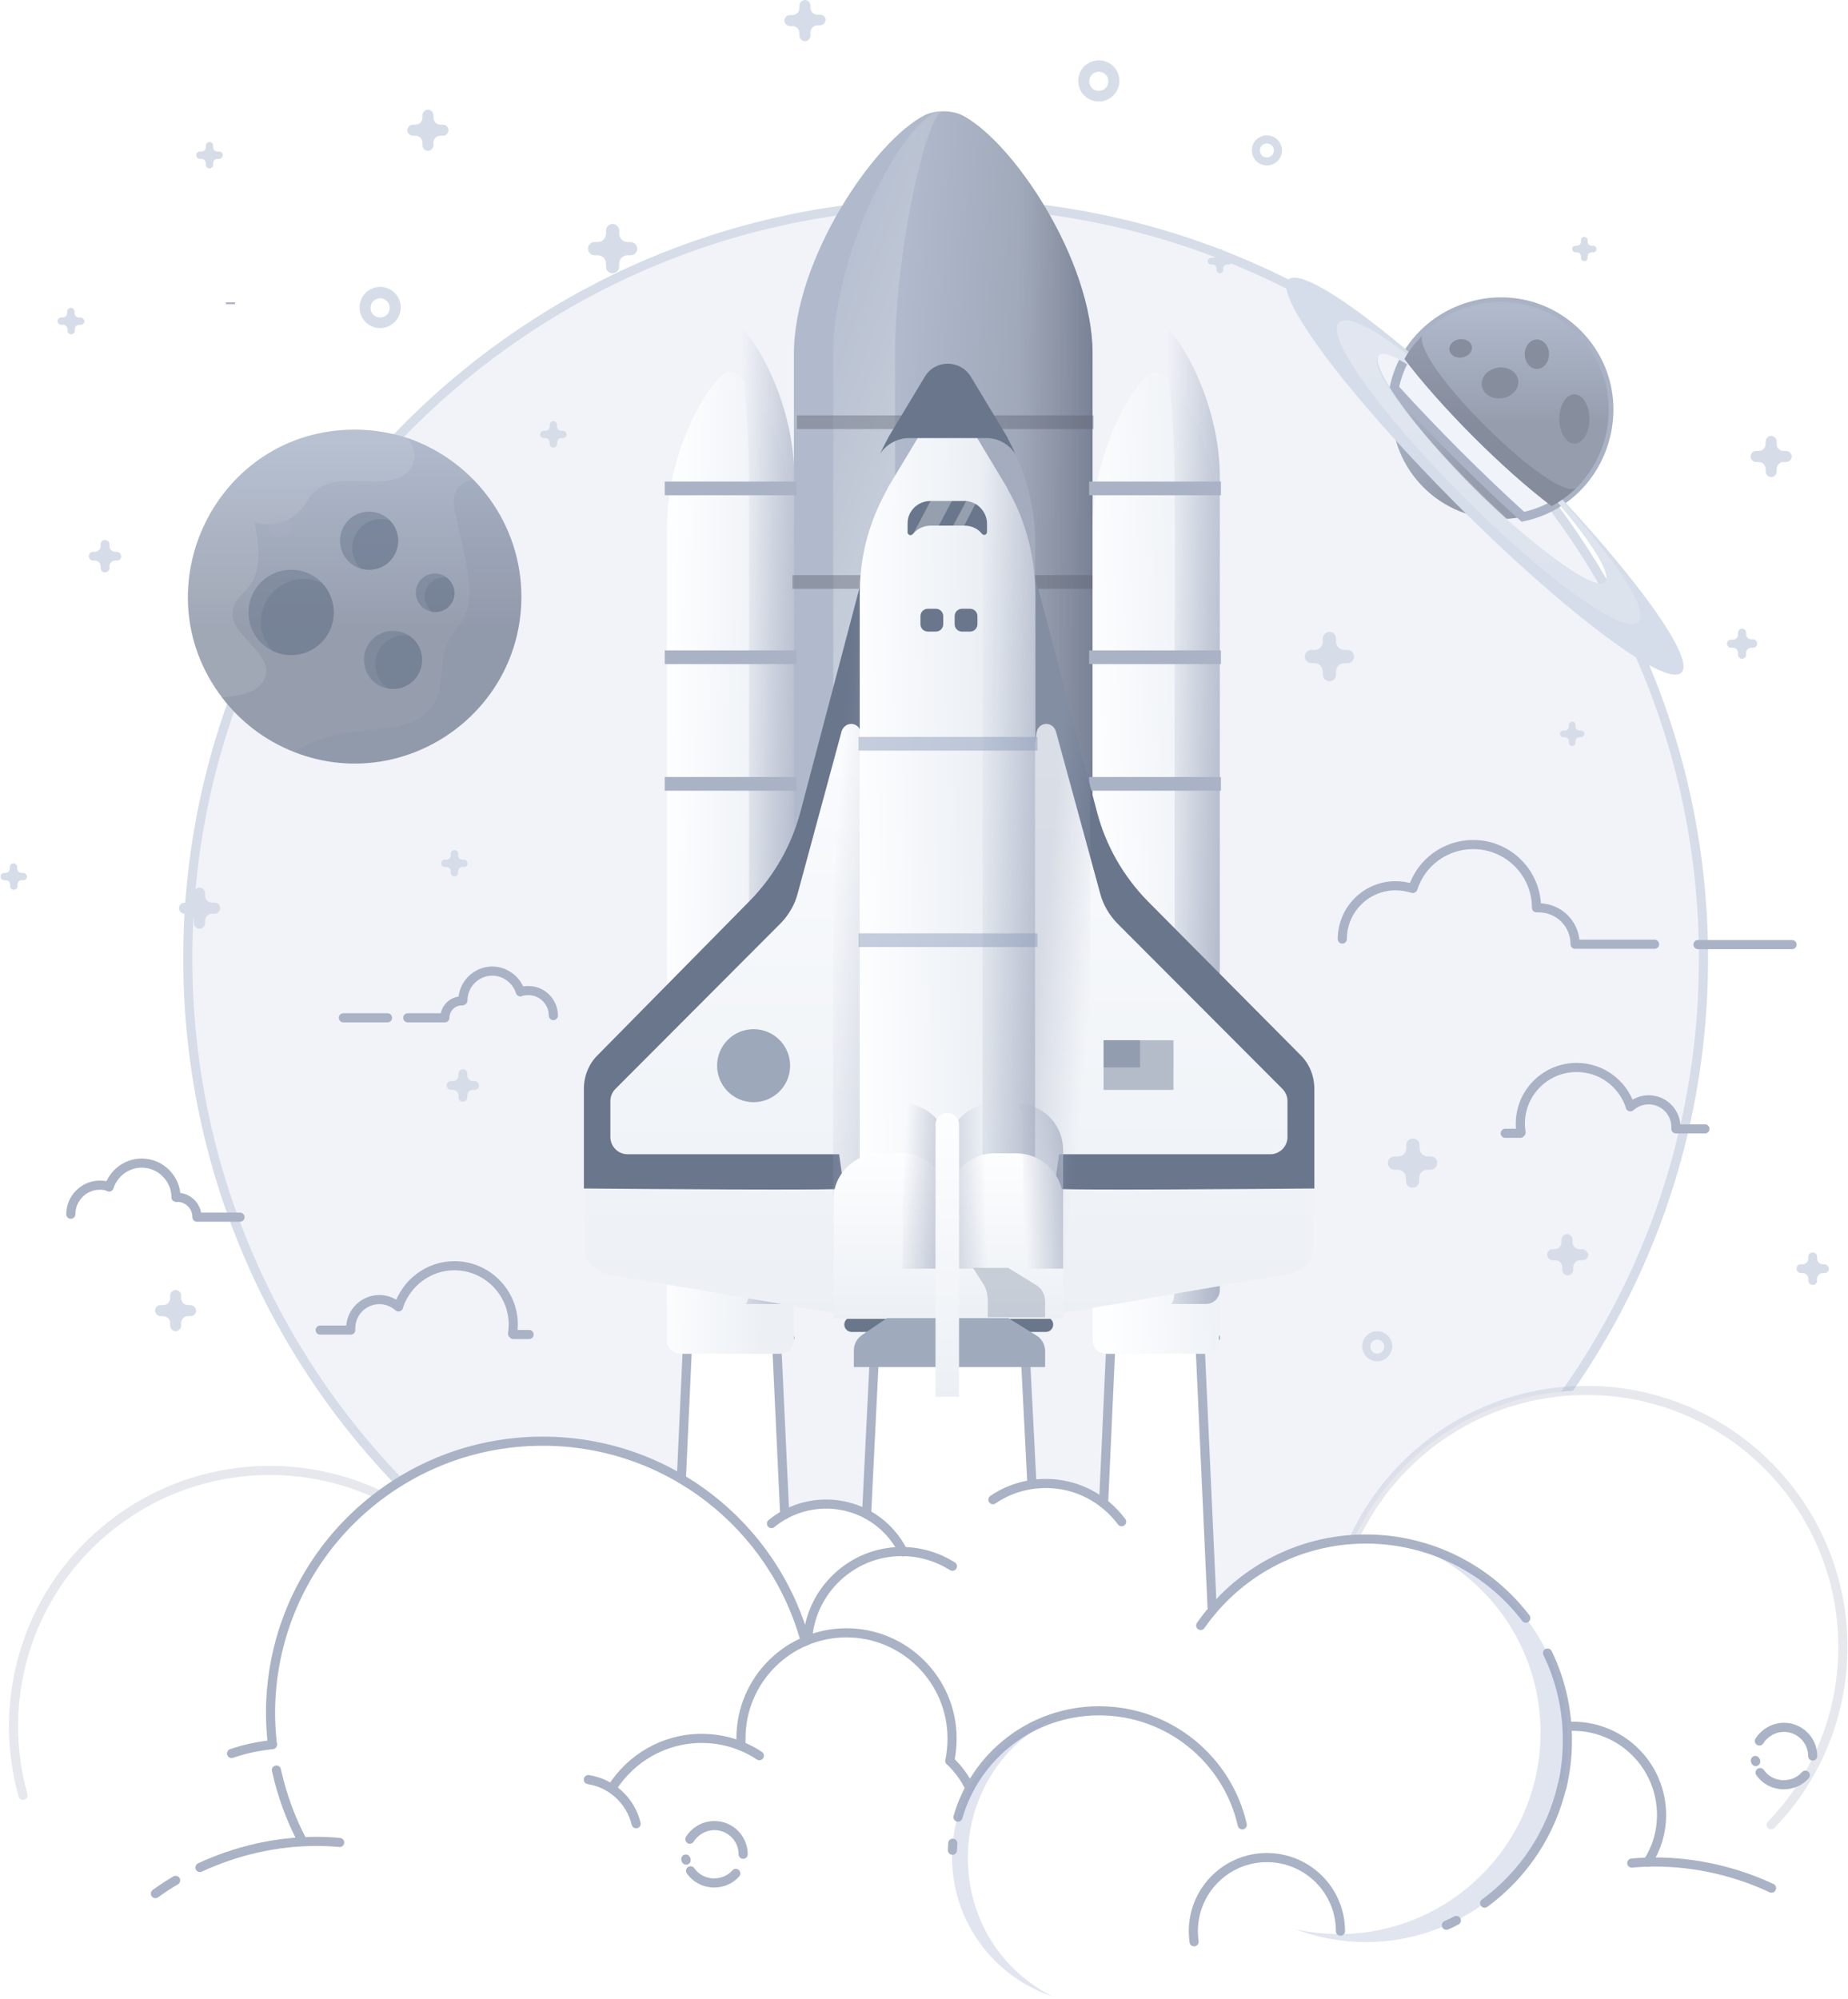 <svg width="405" height="438" viewBox="0 0 405 438" fill="none" xmlns="http://www.w3.org/2000/svg">
<path d="M207.203 375.571C299.013 375.571 373.331 301.576 373.331 210.089C373.331 118.602 299.093 44.525 207.203 44.525C115.716 44.525 41.156 118.521 41.156 210.008C41.156 301.495 115.394 375.571 207.203 375.571Z" fill="#F1F3F9" stroke="#D6DCE8" stroke-width="2" stroke-miterlimit="10" stroke-linejoin="round"/>
<path d="M388.079 399.883C422.175 364.578 397.429 304.688 347.695 304.688C325.045 304.688 305.619 318.069 296.672 337.333C288.773 337.817 281.438 340.316 265.558 350.794L262.979 294.048H243.473L241.861 329.353C235.493 324.436 229.367 325.001 225.095 325.323L226.142 325.162L224.45 290.26H191.966L189.951 331.771C184.47 327.58 182.777 329.595 181.084 329.595C177.779 329.595 174.636 330.482 171.976 331.933L170.202 293.968H150.696L149.326 324.033C140.459 318.794 130.061 315.731 119.018 315.731C105.638 315.731 93.305 320.164 83.31 327.58C39.864 306.945 -7.855 347.006 5.042 393.435L36.236 413.425C35.511 413.908 34.785 414.392 34.06 414.876L36.236 413.425C26.161 422.856 56.065 395.611 64.206 399.319C64.851 400.77 65.496 402.14 66.222 403.51L64.851 399.722C65.738 400.447 66.222 401.656 66.222 403.51C66.222 403.51 66.222 403.591 66.302 403.591C58.242 403.994 50.665 405.928 43.733 409.233L69.688 404.558C91.854 409.314 213.407 425.999 213.649 428.095L211.875 424.79C212.601 424.871 213.407 424.951 214.213 425.032C218.163 430.835 223.966 435.349 230.737 437.526C225.256 434.704 220.661 430.513 217.357 425.354C244.037 427.934 278.778 426.16 291.513 424.79C303.201 426.886 315.453 424.226 325.448 416.971C327.544 415.44 329.559 413.666 331.413 411.732C343.746 411.651 366.396 415.198 366.073 409.717L388.32 413.667C382.033 410.765 375.262 408.83 368.008 408.185L388.079 399.883ZM323.675 413.747C323.756 413.505 323.836 413.344 324.078 413.102L323.675 413.747Z" fill="white"/>
<path d="M171.974 331.932L170.201 294.048H150.695L149.324 324.033" fill="white"/>
<path d="M171.974 331.932L170.201 294.048H150.695L149.324 324.033" stroke="#AAB2C5" stroke-width="2" stroke-miterlimit="10" stroke-linecap="round" stroke-linejoin="round"/>
<path d="M265.638 352.245L262.978 294.048H243.471L241.859 329.434" fill="white"/>
<path d="M265.638 352.245L262.978 294.048H243.471L241.859 329.434" stroke="#AAB2C5" stroke-width="2" stroke-miterlimit="10" stroke-linecap="round" stroke-linejoin="round"/>
<path d="M226.141 325.081L224.368 290.26H191.964L189.949 331.207L190.03 331.852" fill="white"/>
<path d="M226.141 325.081L224.368 290.26H191.964L189.949 331.207L190.03 331.852" stroke="#AAB2C5" stroke-width="2" stroke-miterlimit="10" stroke-linecap="round" stroke-linejoin="round"/>
<path d="M50.746 384.245C53.567 383.278 56.55 382.633 59.693 382.311" stroke="#AAB2C5" stroke-width="2" stroke-miterlimit="10" stroke-linecap="round" stroke-linejoin="round"/>
<path d="M220.983 277.847H194.383L188.902 281.555C187.774 282.361 187.129 283.57 187.129 284.94V288.567H229.044V285.101C229.044 283.65 228.318 282.361 227.109 281.635L220.983 277.847Z" fill="white"/>
<path d="M230.819 290.26C230.819 291.146 230.094 291.872 229.207 291.872H186.647C185.761 291.872 185.035 291.146 185.035 290.26C185.035 289.373 185.761 288.647 186.647 288.647H229.207C230.094 288.647 230.819 289.373 230.819 290.26Z" fill="#69768C"/>
<path d="M138.202 53.038H137.557C136.509 53.038 135.703 52.233 135.703 51.185V50.54C135.703 49.734 135.058 49.089 134.252 49.089C133.446 49.089 132.801 49.734 132.801 50.54V51.185C132.801 52.233 131.995 53.038 130.947 53.038H130.302C129.496 53.038 128.852 53.683 128.852 54.489C128.852 55.295 129.496 55.94 130.302 55.94H130.947C131.995 55.94 132.801 56.746 132.801 57.794V58.439C132.801 59.245 133.446 59.89 134.252 59.89C135.058 59.89 135.703 59.245 135.703 58.439V57.794C135.703 56.746 136.509 55.94 137.557 55.94H138.202C139.008 55.94 139.653 55.295 139.653 54.489C139.653 53.764 139.008 53.038 138.202 53.038Z" fill="#D6DDE8"/>
<path d="M97.092 27.325H96.528C95.722 27.325 94.996 26.68 94.996 25.794V25.23C94.996 24.585 94.432 24.02 93.787 24.02C93.142 24.02 92.578 24.585 92.578 25.23V25.794C92.578 26.6 91.933 27.325 91.047 27.325H90.483C89.838 27.325 89.273 27.89 89.273 28.534C89.273 29.179 89.838 29.744 90.483 29.744H91.047C91.853 29.744 92.578 30.388 92.578 31.275V31.839C92.578 32.484 93.142 33.048 93.787 33.048C94.432 33.048 94.996 32.484 94.996 31.839V31.275C94.996 30.469 95.641 29.744 96.528 29.744H97.092C97.737 29.744 98.301 29.179 98.301 28.534C98.301 27.89 97.737 27.325 97.092 27.325Z" fill="#D6DDE8"/>
<path d="M47.038 197.806H46.473C45.667 197.806 44.942 197.161 44.942 196.274V195.71C44.942 195.065 44.377 194.501 43.733 194.501C43.088 194.501 42.524 195.065 42.524 195.71V196.274C42.524 197.08 41.879 197.806 40.992 197.806H40.428C39.783 197.806 39.219 198.37 39.219 199.015C39.219 199.66 39.783 200.224 40.428 200.224H40.992C41.798 200.224 42.524 200.869 42.524 201.755V202.32C42.524 202.965 43.088 203.529 43.733 203.529C44.377 203.529 44.942 202.965 44.942 202.32V201.755C44.942 200.949 45.587 200.224 46.473 200.224H47.038C47.682 200.224 48.246 199.66 48.246 199.015C48.246 198.289 47.682 197.806 47.038 197.806Z" fill="#D6DDE8"/>
<path d="M179.713 3.224H179.149C178.343 3.224 177.618 2.579 177.618 1.693V1.209C177.618 0.564 177.053 0 176.408 0C175.764 0 175.199 0.564 175.199 1.209V1.773C175.199 2.579 174.555 3.305 173.668 3.305H173.104C172.459 3.305 171.895 3.869 171.895 4.514C171.895 5.159 172.459 5.723 173.104 5.723H173.668C174.474 5.723 175.199 6.368 175.199 7.254V7.819C175.199 8.464 175.764 9.028 176.408 9.028C177.053 9.028 177.618 8.464 177.618 7.819V7.093C177.618 6.287 178.262 5.562 179.149 5.562H179.713C180.358 5.562 180.922 4.998 180.922 4.353C180.922 3.788 180.439 3.224 179.713 3.224Z" fill="#D6DDE8"/>
<path d="M391.463 98.822H390.899C390.093 98.822 389.368 98.178 389.368 97.291V96.727C389.368 96.082 388.803 95.518 388.158 95.518C387.514 95.518 386.949 96.082 386.949 96.727V97.291C386.949 98.097 386.305 98.822 385.418 98.822H384.854C384.209 98.822 383.645 99.387 383.645 100.031C383.645 100.676 384.209 101.241 384.854 101.241H385.418C386.224 101.241 386.949 101.885 386.949 102.772V103.336C386.949 103.981 387.514 104.545 388.158 104.545C388.803 104.545 389.368 103.981 389.368 103.336V102.772C389.368 101.966 390.012 101.241 390.899 101.241H391.463C392.108 101.241 392.672 100.676 392.672 100.031C392.672 99.387 392.108 98.822 391.463 98.822Z" fill="#D6DDE8"/>
<path d="M346.728 273.735H346.164C345.358 273.735 344.632 273.091 344.632 272.204V271.64C344.632 270.995 344.068 270.431 343.423 270.431C342.778 270.431 342.214 270.995 342.214 271.64V272.204C342.214 273.01 341.569 273.735 340.682 273.735H340.279C339.635 273.735 339.07 274.3 339.07 274.945C339.07 275.589 339.635 276.154 340.279 276.154H340.844C341.65 276.154 342.375 276.798 342.375 277.685V278.249C342.375 278.894 342.939 279.458 343.584 279.458C344.229 279.458 344.793 278.894 344.793 278.249V277.685C344.793 276.879 345.438 276.154 346.325 276.154H346.889C347.534 276.154 348.098 275.589 348.098 274.945C347.937 274.3 347.373 273.735 346.728 273.735Z" fill="#D6DDE8"/>
<path d="M41.719 285.987H41.235C40.429 285.987 39.703 285.343 39.703 284.456V283.892C39.703 283.247 39.139 282.683 38.494 282.683C37.849 282.683 37.285 283.247 37.285 283.892V284.456C37.285 285.262 36.64 285.987 35.754 285.987H35.19C34.545 285.987 33.98 286.552 33.98 287.196C33.98 287.841 34.545 288.406 35.19 288.406H35.754C36.56 288.406 37.285 289.05 37.285 289.937V290.501C37.285 291.146 37.849 291.71 38.494 291.71C39.139 291.71 39.703 291.146 39.703 290.501V289.937C39.703 289.131 40.348 288.406 41.235 288.406H41.799C42.444 288.406 43.008 287.841 43.008 287.196C42.928 286.552 42.363 285.987 41.719 285.987Z" fill="#D6DDE8"/>
<path d="M295.303 142.429H294.658C293.611 142.429 292.805 141.623 292.805 140.575V139.93C292.805 139.124 292.16 138.479 291.354 138.479C290.548 138.479 289.903 139.124 289.903 139.93V140.575C289.903 141.623 289.097 142.429 288.049 142.429H287.404C286.598 142.429 285.953 143.074 285.953 143.88C285.953 144.686 286.598 145.331 287.404 145.331H288.049C289.097 145.331 289.903 146.137 289.903 147.185V147.83C289.903 148.636 290.548 149.281 291.354 149.281C292.16 149.281 292.805 148.636 292.805 147.83V147.185C292.805 146.137 293.611 145.331 294.658 145.331H295.303C296.109 145.331 296.754 144.686 296.754 143.88C296.754 143.074 296.109 142.429 295.303 142.429Z" fill="#D6DDE8"/>
<path d="M313.599 253.423H312.954C311.906 253.423 311.1 252.617 311.1 251.569V250.925C311.1 250.118 310.455 249.474 309.649 249.474C308.843 249.474 308.198 250.118 308.198 250.925V251.569C308.198 252.617 307.392 253.423 306.344 253.423H305.619C304.813 253.423 304.168 254.068 304.168 254.874C304.168 255.68 304.813 256.325 305.619 256.325H306.264C307.312 256.325 308.118 257.131 308.118 258.179V258.824C308.118 259.63 308.762 260.275 309.569 260.275C310.375 260.275 311.019 259.63 311.019 258.824V258.179C311.019 257.131 311.825 256.325 312.873 256.325H313.518C314.324 256.325 314.969 255.68 314.969 254.874C315.05 254.068 314.405 253.423 313.599 253.423Z" fill="#D6DDE8"/>
<path d="M384.207 140.092H383.804C383.159 140.092 382.676 139.609 382.676 138.964V138.642C382.676 138.158 382.273 137.755 381.789 137.755C381.306 137.755 380.903 138.158 380.903 138.642V139.045C380.903 139.689 380.419 140.173 379.774 140.173H379.371C378.887 140.173 378.484 140.576 378.484 141.06C378.484 141.543 378.887 141.946 379.371 141.946H379.774C380.419 141.946 380.903 142.43 380.903 143.075V143.478C380.903 143.961 381.306 144.365 381.789 144.365C382.273 144.365 382.676 143.961 382.676 143.478V143.075C382.676 142.43 383.159 141.946 383.804 141.946H384.207C384.691 141.946 385.094 141.543 385.094 141.06C385.094 140.495 384.691 140.092 384.207 140.092Z" fill="#D6DDE8"/>
<path d="M346.485 160.082H346.163C345.679 160.082 345.276 159.679 345.276 159.195V158.873C345.276 158.47 344.954 158.147 344.551 158.147C344.148 158.147 343.825 158.47 343.825 158.873V159.195C343.825 159.679 343.422 160.082 342.938 160.082H342.616C342.213 160.082 341.891 160.404 341.891 160.807C341.891 161.21 342.213 161.533 342.616 161.533H342.938C343.422 161.533 343.825 161.936 343.825 162.42V162.742C343.825 163.145 344.148 163.467 344.551 163.467C344.954 163.467 345.276 163.145 345.276 162.742V162.42C345.276 161.936 345.679 161.533 346.163 161.533H346.485C346.888 161.533 347.211 161.21 347.211 160.807C347.211 160.404 346.888 160.082 346.485 160.082Z" fill="#D6DDE8"/>
<path d="M269.266 56.504H268.944C268.46 56.504 268.057 56.101 268.057 55.617V55.295C268.057 54.892 267.735 54.569 267.332 54.569C266.929 54.569 266.606 54.892 266.606 55.295V55.617C266.606 56.101 266.203 56.504 265.72 56.504H265.397C264.994 56.504 264.672 56.826 264.672 57.229C264.672 57.632 264.994 57.955 265.397 57.955H265.72C266.203 57.955 266.606 58.358 266.606 58.841V59.164C266.606 59.567 266.929 59.889 267.332 59.889C267.735 59.889 268.057 59.567 268.057 59.164V58.841C268.057 58.358 268.46 57.955 268.944 57.955H269.266C269.669 57.955 269.992 57.632 269.992 57.229C269.911 56.826 269.669 56.504 269.266 56.504Z" fill="#D6DDE8"/>
<path d="M349.145 53.845H348.823C348.339 53.845 347.936 53.442 347.936 52.958V52.636C347.936 52.233 347.614 51.91 347.211 51.91C346.808 51.91 346.485 52.233 346.485 52.636V52.958C346.485 53.442 346.082 53.845 345.599 53.845H345.276C344.873 53.845 344.551 54.167 344.551 54.57C344.551 54.973 344.873 55.296 345.276 55.296H345.599C346.082 55.296 346.485 55.699 346.485 56.182V56.505C346.485 56.908 346.808 57.23 347.211 57.23C347.614 57.23 347.936 56.908 347.936 56.505V56.182C347.936 55.699 348.339 55.296 348.823 55.296H349.145C349.548 55.296 349.871 54.973 349.871 54.57C349.871 54.167 349.548 53.845 349.145 53.845Z" fill="#D6DDE8"/>
<path d="M25.595 120.908H25.192C24.547 120.908 23.983 120.344 23.983 119.699V119.296C23.983 118.732 23.58 118.329 23.015 118.329C22.451 118.329 22.048 118.732 22.048 119.296V119.699C22.048 120.344 21.484 120.908 20.839 120.908H20.436C19.872 120.908 19.469 121.311 19.469 121.876C19.469 122.44 19.872 122.843 20.436 122.843H20.839C21.484 122.843 22.048 123.407 22.048 124.052V124.455C22.048 125.019 22.451 125.422 23.015 125.422C23.58 125.422 23.983 125.019 23.983 124.455V124.052C23.983 123.407 24.547 122.843 25.192 122.843H25.595C26.159 122.843 26.562 122.44 26.562 121.876C26.562 121.392 26.078 120.908 25.595 120.908Z" fill="#D6DDE8"/>
<path d="M104.024 236.899H103.621C102.977 236.899 102.412 236.334 102.412 235.69V235.287C102.412 234.722 102.009 234.319 101.445 234.319C100.881 234.319 100.478 234.722 100.478 235.287V235.69C100.478 236.334 99.914 236.899 99.269 236.899H98.866C98.302 236.899 97.898 237.302 97.898 237.866C97.898 238.43 98.302 238.833 98.866 238.833H99.269C99.914 238.833 100.478 239.397 100.478 240.042V240.445C100.478 241.01 100.881 241.413 101.445 241.413C102.009 241.413 102.412 241.01 102.412 240.445V240.042C102.412 239.397 102.977 238.833 103.621 238.833H104.024C104.589 238.833 104.992 238.43 104.992 237.866C104.992 237.302 104.508 236.899 104.024 236.899Z" fill="#D6DDE8"/>
<path d="M399.849 277.04H399.446C398.801 277.04 398.237 276.476 398.237 275.831V275.428C398.237 274.864 397.834 274.461 397.269 274.461C396.705 274.461 396.302 274.864 396.302 275.428V275.831C396.302 276.476 395.738 277.04 395.093 277.04H394.69C394.126 277.04 393.723 277.443 393.723 278.008C393.723 278.572 394.126 278.975 394.69 278.975H395.093C395.738 278.975 396.302 279.539 396.302 280.184V280.587C396.302 281.151 396.705 281.554 397.269 281.554C397.834 281.554 398.237 281.151 398.237 280.587V280.184C398.237 279.539 398.801 278.975 399.446 278.975H399.849C400.413 278.975 400.816 278.572 400.816 278.008C400.816 277.524 400.332 277.04 399.849 277.04Z" fill="#D6DDE8"/>
<path d="M17.615 69.562H17.292C16.728 69.562 16.325 69.159 16.325 68.595V68.273C16.325 67.87 16.003 67.467 15.519 67.467C15.116 67.467 14.713 67.789 14.713 68.273V68.595C14.713 69.159 14.31 69.562 13.746 69.562H13.423C13.02 69.562 12.617 69.885 12.617 70.369C12.617 70.772 12.94 71.175 13.423 71.175H13.826C14.39 71.175 14.793 71.578 14.793 72.142V72.464C14.793 72.867 15.116 73.27 15.6 73.27C16.003 73.27 16.406 72.948 16.406 72.464V72.142C16.406 71.578 16.809 71.175 17.373 71.175H17.695C18.098 71.175 18.501 70.852 18.501 70.369C18.421 69.885 18.018 69.562 17.615 69.562Z" fill="#D6DDE8"/>
<path d="M48.005 33.209H47.683C47.119 33.209 46.716 32.806 46.716 32.242V31.919C46.716 31.516 46.393 31.113 45.91 31.113C45.507 31.113 45.103 31.436 45.103 31.919V32.242C45.103 32.806 44.7 33.209 44.136 33.209H43.814C43.411 33.209 43.008 33.531 43.008 34.015C43.008 34.418 43.33 34.821 43.814 34.821H44.136C44.7 34.821 45.103 35.224 45.103 35.788V36.111C45.103 36.514 45.426 36.917 45.91 36.917C46.313 36.917 46.716 36.594 46.716 36.111V35.788C46.716 35.224 47.119 34.821 47.683 34.821H48.005C48.408 34.821 48.811 34.499 48.811 34.015C48.811 33.531 48.489 33.209 48.005 33.209Z" fill="#D6DDE8"/>
<path d="M5.042 191.276H4.72C4.155 191.276 3.752 190.873 3.752 190.309V189.987C3.752 189.584 3.43 189.181 2.946 189.181C2.543 189.181 2.14 189.503 2.14 189.987V190.309C2.14 190.873 1.737 191.276 1.173 191.276H0.931C0.528 191.276 0.125 191.599 0.125 192.082C0.125 192.485 0.447 192.889 0.931 192.889H1.253C1.818 192.889 2.221 193.292 2.221 193.856V194.178C2.221 194.581 2.543 194.984 3.027 194.984C3.43 194.984 3.833 194.662 3.833 194.178V193.856C3.833 193.292 4.236 192.889 4.8 192.889H5.123C5.526 192.889 5.929 192.566 5.929 192.082C5.848 191.599 5.526 191.276 5.042 191.276Z" fill="#D6DDE8"/>
<path d="M123.369 94.389H123.046C122.482 94.389 122.079 93.986 122.079 93.421V93.099C122.079 92.696 121.757 92.293 121.273 92.293C120.87 92.293 120.467 92.615 120.467 93.099V93.421C120.467 93.986 120.064 94.389 119.5 94.389H119.177C118.774 94.389 118.371 94.711 118.371 95.195C118.371 95.598 118.694 96.001 119.177 96.001H119.5C120.064 96.001 120.467 96.404 120.467 96.968V97.29C120.467 97.694 120.789 98.097 121.273 98.097C121.676 98.097 122.079 97.774 122.079 97.29V96.968C122.079 96.404 122.482 96.001 123.046 96.001H123.369C123.772 96.001 124.175 95.678 124.175 95.195C124.175 94.711 123.772 94.389 123.369 94.389Z" fill="#D6DDE8"/>
<path d="M101.689 188.374H101.367C100.802 188.374 100.399 187.971 100.399 187.407V187.084C100.399 186.681 100.077 186.278 99.593 186.278C99.19 186.278 98.787 186.601 98.787 187.084V187.407C98.787 187.971 98.384 188.374 97.82 188.374H97.498C97.094 188.374 96.691 188.696 96.691 189.18C96.691 189.583 97.014 189.986 97.498 189.986H97.82C98.384 189.986 98.787 190.389 98.787 190.953V191.276C98.787 191.679 99.11 192.082 99.593 192.082C99.996 192.082 100.399 191.759 100.399 191.276V190.953C100.399 190.389 100.802 189.986 101.367 189.986H101.689C102.092 189.986 102.495 189.664 102.495 189.18C102.414 188.696 102.092 188.374 101.689 188.374Z" fill="#D6DDE8"/>
<path d="M240.811 22.247C238.312 22.247 236.297 20.232 236.297 17.734C236.297 15.235 238.312 13.22 240.811 13.22C243.31 13.22 245.325 15.235 245.325 17.734C245.325 20.232 243.229 22.247 240.811 22.247ZM240.811 15.719C239.682 15.719 238.715 16.605 238.715 17.814C238.715 19.023 239.602 19.91 240.811 19.91C241.939 19.91 242.907 19.023 242.907 17.814C242.907 16.605 241.939 15.719 240.811 15.719Z" fill="#D6DDE8"/>
<path d="M83.311 71.9C80.812 71.9 78.797 69.885 78.797 67.386C78.797 64.887 80.812 62.872 83.311 62.872C85.809 62.872 87.825 64.887 87.825 67.386C87.825 69.885 85.729 71.9 83.311 71.9ZM83.311 65.371C82.182 65.371 81.215 66.257 81.215 67.467C81.215 68.676 82.102 69.562 83.311 69.562C84.52 69.562 85.406 68.676 85.406 67.467C85.406 66.257 84.439 65.371 83.311 65.371Z" fill="#D6DDE8"/>
<path d="M277.649 36.273C275.875 36.273 274.344 34.822 274.344 32.968C274.344 31.114 275.795 29.663 277.649 29.663C279.422 29.663 280.953 31.114 280.953 32.968C280.953 34.822 279.422 36.273 277.649 36.273ZM277.649 31.436C276.842 31.436 276.117 32.081 276.117 32.968C276.117 33.855 276.762 34.499 277.649 34.499C278.455 34.499 279.18 33.855 279.18 32.968C279.18 32.081 278.455 31.436 277.649 31.436Z" fill="#D6DDE8"/>
<path d="M301.832 298.321C300.059 298.321 298.527 296.87 298.527 295.016C298.527 293.242 299.978 291.711 301.832 291.711C303.605 291.711 305.137 293.162 305.137 295.016C305.056 296.87 303.605 298.321 301.832 298.321ZM301.832 293.565C301.026 293.565 300.301 294.21 300.301 295.096C300.301 295.902 300.945 296.628 301.832 296.628C302.638 296.628 303.364 295.983 303.364 295.096C303.364 294.21 302.638 293.565 301.832 293.565Z" fill="#D6DDE8"/>
<path d="M173.107 294.129H147.233C146.669 294.129 146.266 293.726 146.266 293.162C146.266 292.597 146.669 292.194 147.233 292.194H173.107C173.671 292.194 174.074 292.597 174.074 293.162C174.074 293.726 173.591 294.129 173.107 294.129Z" fill="#69768C"/>
<path d="M171.817 287.922C172.542 288.405 173.026 289.211 173.026 290.017V292.113H147.555V289.937C147.555 289.131 147.958 288.325 148.603 287.841L151.907 285.584H151.988V276.476H168.19V285.745L171.817 287.922Z" fill="#B4BBCA"/>
<path opacity="0.3" d="M172.946 290.098V292.194H165.45V290.098C165.45 289.211 165.289 288.405 164.967 288.002L163.516 285.745V276.476H168.191V285.745L171.818 288.002C172.543 288.405 172.946 289.211 172.946 290.098Z" fill="#69768C"/>
<g filter="url(#filter0_d_166_18111)">
<path d="M161.821 71.174C160.854 70.287 159.322 70.287 158.355 71.174C153.599 75.204 146.184 89.471 146.184 104.625V282.682C146.184 284.375 147.554 285.665 149.166 285.665H160.048H171.01C172.703 285.665 173.992 284.294 173.992 282.682V104.625C174.073 89.471 166.577 75.285 161.821 71.174Z" fill="url(#paint0_linear_166_18111)"/>
</g>
<path d="M174.074 104.625V282.682C174.074 284.375 172.703 285.745 171.011 285.745H163.273C163.756 285.745 164.159 284.375 164.159 282.682V104.625C164.159 89.472 161.983 75.285 160.613 71.174C160.451 70.771 160.29 70.529 160.129 70.529C160.774 70.529 161.338 70.771 161.822 71.174C166.577 75.285 174.074 89.472 174.074 104.625Z" fill="url(#paint1_linear_166_18111)"/>
<path d="M210.829 25.229C208.491 24.101 205.025 24.101 202.688 25.229C191.645 30.791 173.992 56.826 173.992 77.542C173.992 100.998 173.992 274.864 173.992 274.864H206.718H239.444C239.444 274.864 239.444 100.998 239.444 77.542C239.444 56.907 221.872 30.872 210.829 25.229Z" fill="url(#paint2_linear_166_18111)"/>
<path d="M239.445 77.622C239.445 101.078 239.445 274.944 239.445 274.944H220.341C220.341 274.944 220.341 101.078 220.341 77.622C220.341 56.907 213.006 30.871 208.411 25.309C207.928 24.745 207.283 24.423 206.719 24.423C208.17 24.423 209.621 24.745 210.749 25.309C221.873 30.871 239.445 56.907 239.445 77.622Z" fill="url(#paint3_linear_166_18111)"/>
<path opacity="0.4" d="M206.718 24.423C206.235 24.423 205.751 24.745 205.428 25.309C201.801 30.871 196.159 56.907 196.159 77.622C196.159 101.078 196.159 274.944 196.159 274.944H182.617C182.617 274.944 182.617 101.078 182.617 77.622C182.617 56.907 195.595 30.871 203.816 25.309C204.622 24.665 205.67 24.423 206.718 24.423Z" fill="url(#paint4_linear_166_18111)"/>
<path opacity="0.4" fill-rule="evenodd" clip-rule="evenodd" d="M174.66 91.025H239.66V94.025H174.66V91.025Z" fill="#5A6170"/>
<path opacity="0.4" fill-rule="evenodd" clip-rule="evenodd" d="M173.66 126.025H239.66V129.025H173.66V126.025Z" fill="#5A6170"/>
<path fill-rule="evenodd" clip-rule="evenodd" d="M145.684 170.27H174.573V173.27H145.684V170.27Z" fill="#AAB2C5"/>
<path fill-rule="evenodd" clip-rule="evenodd" d="M145.684 142.525H174.573V145.525H145.684V142.525Z" fill="#AAB2C5"/>
<path fill-rule="evenodd" clip-rule="evenodd" d="M145.684 105.525H174.573V108.525H145.684V105.525Z" fill="#AAB2C5"/>
<path d="M266.365 294.129H240.491C239.926 294.129 239.523 293.726 239.523 293.162C239.523 292.597 239.926 292.194 240.491 292.194H266.365C266.929 292.194 267.332 292.597 267.332 293.162C267.332 293.726 266.849 294.129 266.365 294.129Z" fill="#69768C"/>
<path d="M265.075 287.922C265.8 288.405 266.284 289.211 266.284 290.017V292.113H240.812V289.937C240.812 289.131 241.216 288.325 241.86 287.841L245.165 285.584H245.246V276.476H261.447V285.745L265.075 287.922Z" fill="#B4BBCA"/>
<path opacity="0.3" d="M266.205 290.098V292.194H259.515V290.098C259.515 289.211 259.273 288.405 258.951 288.002L257.258 285.745V276.476H261.449V285.745L265.077 288.002C265.802 288.405 266.205 289.211 266.205 290.098Z" fill="#69768C"/>
<g filter="url(#filter1_d_166_18111)">
<path d="M255.083 71.174C254.115 70.287 252.584 70.287 251.617 71.174C246.861 75.204 239.445 89.471 239.445 104.625V282.682C239.445 284.375 240.816 285.665 242.428 285.665H253.309H264.191C265.884 285.665 267.174 284.294 267.174 282.682V104.625C267.335 89.471 259.838 75.285 255.083 71.174Z" fill="url(#paint5_linear_166_18111)"/>
</g>
<path d="M267.335 104.625V282.682C267.335 284.375 265.965 285.745 264.272 285.745H256.534C257.018 285.745 257.421 284.375 257.421 282.682V104.625C257.421 89.472 255.245 75.285 253.874 71.174C253.713 70.771 253.552 70.529 253.391 70.529C254.035 70.529 254.6 70.771 255.083 71.174C259.839 75.285 267.335 89.472 267.335 104.625Z" fill="url(#paint6_linear_166_18111)"/>
<path fill-rule="evenodd" clip-rule="evenodd" d="M238.684 170.27H267.573V173.27H238.684V170.27Z" fill="#AAB2C5"/>
<path fill-rule="evenodd" clip-rule="evenodd" d="M238.684 142.525H267.573V145.525H238.684V142.525Z" fill="#AAB2C5"/>
<path fill-rule="evenodd" clip-rule="evenodd" d="M238.684 105.525H267.573V108.525H238.684V105.525Z" fill="#AAB2C5"/>
<g filter="url(#filter2_d_166_18111)">
<path d="M187.937 130.822L189.307 125.663L192.692 124.857L198.335 123.567L198.98 123.406L199.463 130.822L207.846 253.181L189.71 277.927L182.617 276.718L133.286 268.254C130.223 267.77 128.047 265.11 128.047 262.047V238.752C128.047 236.012 129.175 233.271 131.11 231.337L164.319 197.644C169.72 192.163 173.589 185.392 175.523 177.976L182.617 151.215L187.937 130.822Z" fill="url(#paint7_linear_166_18111)"/>
</g>
<circle cx="165.156" cy="233.525" r="8" fill="#9DA8BA"/>
<path d="M192.61 124.857V158.631L188.983 162.661L188.661 160.485C188.499 159.437 187.613 158.631 186.565 158.631C185.598 158.631 184.792 159.276 184.469 160.163L174.797 195.871C174.152 198.289 172.862 200.465 171.169 202.239L134.897 238.592C134.171 239.317 133.768 240.284 133.768 241.251V249.151C133.768 251.247 135.461 252.939 137.557 252.939H183.905L184.953 260.436C184.953 260.919 138.041 260.516 127.965 260.436V238.592C127.965 235.851 129.013 233.11 131.028 231.176L164.237 197.483C169.638 192.002 173.507 185.231 175.441 177.815L189.225 125.583L192.61 124.857Z" fill="#69768C"/>
<path d="M207.845 253.181L189.709 277.846L182.535 276.637V151.135L187.936 130.822H199.462L207.845 253.181Z" fill="url(#paint8_linear_166_18111)"/>
<g filter="url(#filter3_d_166_18111)">
<path d="M287.885 238.672V261.967C287.885 265.03 285.709 267.69 282.646 268.173L245.648 274.541L226.222 277.846L208.086 253.181L216.953 123.406L217.597 123.567L223.24 124.938L226.625 125.744L238.958 172.253L240.489 177.976C242.424 185.392 246.293 192.163 251.693 197.644L284.903 231.337C286.837 233.271 287.885 235.931 287.885 238.672Z" fill="url(#paint9_linear_166_18111)"/>
</g>
<path d="M257.174 227.951H241.859V238.833H257.174V227.951Z" fill="#B4BCC9"/>
<path d="M249.839 227.951H241.859V233.916H249.839V227.951Z" fill="#939DB0"/>
<path d="M223.238 124.857V158.631L226.866 162.661L227.188 160.485C227.349 159.437 228.236 158.631 229.284 158.631C230.251 158.631 231.057 159.276 231.379 160.163L241.133 195.871C241.778 198.289 243.067 200.465 244.76 202.239L281.032 238.592C281.758 239.317 282.161 240.284 282.161 241.251V249.151C282.161 251.247 280.468 252.939 278.372 252.939H232.105L231.057 260.436C231.057 260.919 277.969 260.516 288.045 260.436V238.592C288.045 235.851 286.997 233.11 284.982 231.176L251.611 197.563C246.211 192.082 242.342 185.311 240.407 177.896L226.624 125.663L223.238 124.857Z" fill="#69768C"/>
<path opacity="0.4" d="M245.648 252.052V274.541L226.222 277.846L208.086 253.181L216.953 123.406L217.597 123.567L223.24 124.938L226.625 125.744L238.958 172.253V242.46C242.827 243.831 245.648 247.619 245.648 252.052Z" fill="url(#paint10_linear_166_18111)"/>
<g filter="url(#filter4_d_166_18111)">
<path d="M226.867 119.054V274.944H188.418V119.054C188.418 112.283 189.869 105.593 192.771 99.467C193.335 98.338 193.899 97.129 194.544 96.001V95.92L202.604 82.54C204.861 78.751 210.343 78.751 212.68 82.54L220.741 95.92V96.001C221.386 97.129 221.95 98.258 222.514 99.386C225.416 105.593 226.867 112.283 226.867 119.054Z" fill="url(#paint11_linear_166_18111)"/>
</g>
<path d="M226.866 119.054V274.944H215.34V119.054C215.34 112.283 214.775 105.593 213.566 99.466C213.325 98.338 213.163 97.21 212.841 96.081V96.001L209.617 82.62C209.133 80.686 208.408 79.799 207.602 79.799C209.536 79.799 211.471 80.766 212.599 82.62L220.66 96.001V96.081C221.304 97.21 221.869 98.338 222.433 99.466C225.415 105.593 226.866 112.283 226.866 119.054Z" fill="url(#paint12_linear_166_18111)"/>
<path d="M222.514 99.467C221.144 97.371 218.806 96.001 216.227 96.001H199.219C196.64 96.001 194.222 97.371 192.852 99.467C193.416 98.338 193.98 97.129 194.625 96.001V95.92L202.685 82.54C204.942 78.751 210.424 78.751 212.761 82.54L220.822 95.92V96.001C221.386 97.129 222.031 98.258 222.514 99.467Z" fill="#69768C"/>
<path d="M216.309 116.555C216.309 117.2 215.584 117.442 215.181 116.958C214.294 115.83 212.924 115.185 211.312 115.185H203.896C202.445 115.185 201.075 115.83 200.188 116.877C200.108 116.958 200.108 116.958 200.027 117.039C199.624 117.522 198.898 117.2 198.898 116.636C198.898 116.152 198.898 115.507 198.898 114.701C198.898 111.961 201.155 109.784 203.896 109.784H211.312C211.473 109.784 211.634 109.784 211.795 109.784C212.521 109.865 213.166 110.107 213.81 110.429C215.261 111.316 216.309 112.928 216.309 114.701C216.309 115.507 216.309 116.071 216.309 116.555Z" fill="#69768C"/>
<path opacity="0.5" fill-rule="evenodd" clip-rule="evenodd" d="M188.184 161.483H227.368V164.483H188.184V161.483Z" fill="#8F9FBC"/>
<path opacity="0.5" fill-rule="evenodd" clip-rule="evenodd" d="M188.184 204.525H227.368V207.525H188.184V204.525Z" fill="#8F9FBC"/>
<g filter="url(#filter5_d_166_18111)">
<path d="M197.606 241.735H192.931C187.208 241.735 182.613 246.33 182.613 252.053V278.008H207.923V252.053C207.843 246.33 203.248 241.735 197.606 241.735Z" fill="url(#paint13_linear_166_18111)"/>
</g>
<path d="M207.846 252.053V278.008H197.771V244.315C197.771 242.864 196.642 241.735 195.191 241.735H197.529C203.252 241.735 207.846 246.33 207.846 252.053Z" fill="url(#paint14_linear_166_18111)"/>
<g filter="url(#filter6_d_166_18111)">
<path d="M222.676 241.735H218.001C212.278 241.735 207.684 246.33 207.684 252.053V278.008H232.994V252.053C232.994 246.33 228.399 241.735 222.676 241.735Z" fill="url(#paint15_linear_166_18111)"/>
</g>
<path d="M232.992 252.053V278.008H224.206V245.121C224.206 243.267 222.674 241.735 220.82 241.735H222.674C228.397 241.735 232.992 246.33 232.992 252.053Z" fill="url(#paint16_linear_166_18111)"/>
<path opacity="0.4" d="M207.602 252.053V278.008H216.388V245.121C216.388 243.267 217.919 241.735 219.773 241.735H217.919C212.277 241.735 207.602 246.33 207.602 252.053Z" fill="url(#paint17_linear_166_18111)"/>
<g filter="url(#filter7_d_166_18111)">
<path d="M220.983 277.846H194.383L188.902 281.554C187.774 282.36 187.129 283.569 187.129 284.939V288.566H229.044V285.1C229.044 283.649 228.318 282.36 227.109 281.634L220.983 277.846Z" fill="#9FAABC"/>
</g>
<path opacity="0.3" d="M229.045 285.181V288.647H216.47V285.181C216.47 283.73 216.148 282.44 215.664 281.634L213.246 277.846H220.984L227.11 281.634C228.319 282.36 229.045 283.73 229.045 285.181Z" fill="#69768C"/>
<path d="M205.104 138.399H203.331C202.444 138.399 201.719 137.673 201.719 136.787V135.013C201.719 134.127 202.444 133.401 203.331 133.401H205.104C205.991 133.401 206.716 134.127 206.716 135.013V136.787C206.716 137.673 205.991 138.399 205.104 138.399Z" fill="#69768C"/>
<path d="M212.6 138.399H210.827C209.94 138.399 209.215 137.673 209.215 136.787V135.013C209.215 134.127 209.94 133.401 210.827 133.401H212.6C213.487 133.401 214.212 134.127 214.212 135.013V136.787C214.212 137.673 213.487 138.399 212.6 138.399Z" fill="#69768C"/>
<g filter="url(#filter8_d_166_18111)">
<path d="M210.263 295.095H205.023V235.448C205.023 233.997 206.233 232.868 207.603 232.868C209.054 232.868 210.182 234.077 210.182 235.448V295.095H210.263Z" fill="url(#paint18_linear_166_18111)"/>
</g>
<path d="M169.074 333.867C172.298 331.207 176.49 329.595 181.084 329.595C188.5 329.595 194.868 333.867 197.931 340.073" stroke="#AAB2C5" stroke-width="2" stroke-miterlimit="10" stroke-linecap="round" stroke-linejoin="round"/>
<path opacity="0.3" d="M208.651 109.704L205.749 115.185H203.895C202.444 115.185 201.074 115.83 200.188 116.878L203.976 109.704H208.651Z" fill="white"/>
<path opacity="0.3" d="M213.811 110.349L211.313 115.185H208.895L211.796 109.704C212.522 109.785 213.167 110.027 213.811 110.349Z" fill="white"/>
<path d="M59.692 382.23C59.45 379.973 59.289 377.716 59.289 375.459C59.289 342.492 85.969 315.812 118.937 315.812C146.423 315.812 169.557 334.351 176.489 359.661" stroke="#AAB2C5" stroke-width="2" stroke-miterlimit="10" stroke-linecap="round" stroke-linejoin="round"/>
<path d="M66.301 403.51C63.722 398.674 61.787 393.354 60.578 387.873" stroke="#AAB2C5" stroke-width="2" stroke-miterlimit="10" stroke-linecap="round" stroke-linejoin="round"/>
<path d="M176.973 359.419C177.617 348.618 186.645 339.993 197.608 339.993C201.718 339.993 205.507 341.202 208.731 343.217" stroke="#AAB2C5" stroke-width="2" stroke-miterlimit="10" stroke-linecap="round" stroke-linejoin="round"/>
<path d="M217.598 328.628C220.902 326.371 224.933 325.081 229.205 325.081C236.056 325.081 242.021 328.386 245.81 333.464" stroke="#AAB2C5" stroke-width="2" stroke-miterlimit="10" stroke-linecap="round" stroke-linejoin="round"/>
<path d="M339.152 362.24C341.974 368.044 343.505 374.492 343.505 381.344C343.505 384.89 343.102 388.356 342.296 391.661" stroke="#AAB2C5" stroke-width="2" stroke-miterlimit="10" stroke-linecap="round" stroke-linejoin="round"/>
<path d="M263.141 356.195C271.121 344.749 284.34 337.253 299.332 337.253C313.6 337.253 326.335 344.024 334.396 354.583" stroke="#AAB2C5" stroke-width="2" stroke-miterlimit="10" stroke-linecap="round" stroke-linejoin="round"/>
<path d="M343.504 378.281C343.907 378.281 344.31 378.281 344.713 378.281C355.433 378.281 364.139 386.987 364.139 397.707C364.139 401.576 363.01 405.123 361.076 408.105" stroke="#AAB2C5" stroke-width="2" stroke-miterlimit="10" stroke-linecap="round" stroke-linejoin="round"/>
<path opacity="0.3" d="M343.505 381.425C343.505 412.216 312.714 433.496 283.938 422.775C311.505 428.821 337.621 407.863 337.621 379.651C337.621 360.709 325.691 344.507 308.845 338.301C328.673 342.653 343.505 360.306 343.505 381.425Z" fill="#99A8CC"/>
<path d="M319.161 420.84C318.435 421.243 317.71 421.565 316.984 421.888" stroke="#AAB2C5" stroke-width="2" stroke-miterlimit="10" stroke-linecap="round" stroke-linejoin="round"/>
<path d="M342.375 391.178C339.957 401.737 333.831 410.845 325.367 417.052" stroke="#AAB2C5" stroke-width="2" stroke-miterlimit="10" stroke-linecap="round" stroke-linejoin="round"/>
<path d="M128.934 389.969C134.092 390.775 138.203 394.644 139.412 399.641" stroke="#AAB2C5" stroke-width="2" stroke-miterlimit="10" stroke-linecap="round" stroke-linejoin="round"/>
<path d="M134.172 391.742C138.283 385.293 145.537 380.94 153.759 380.94C158.434 380.94 162.787 382.311 166.414 384.729" stroke="#AAB2C5" stroke-width="2" stroke-miterlimit="10" stroke-linecap="round" stroke-linejoin="round"/>
<path d="M162.463 382.633C162.383 382.069 162.383 381.505 162.383 380.94C162.383 368.124 172.781 357.807 185.517 357.807C198.252 357.807 208.65 368.205 208.65 380.94C208.65 382.633 208.489 384.245 208.167 385.857" stroke="#AAB2C5" stroke-width="2" stroke-miterlimit="10" stroke-linecap="round" stroke-linejoin="round"/>
<path d="M208.168 385.857C209.941 387.55 211.473 389.565 212.521 391.822" stroke="#AAB2C5" stroke-width="2" stroke-miterlimit="10" stroke-linecap="round" stroke-linejoin="round"/>
<path d="M209.941 398.19C213.81 384.729 226.143 374.896 240.894 374.896C256.209 374.896 269.025 385.616 272.249 399.883" stroke="#AAB2C5" stroke-width="2" stroke-miterlimit="10" stroke-linecap="round" stroke-linejoin="round"/>
<path opacity="0.3" d="M230.738 437.525C217.922 433.253 208.652 421.243 208.652 406.976C208.652 392.064 218.809 379.57 232.511 375.862C206.154 387.389 205.106 424.548 230.738 437.525Z" fill="#99A8CC"/>
<path d="M208.73 405.445C208.73 404.88 208.811 404.397 208.811 403.913" stroke="#AAB2C5" stroke-width="2" stroke-miterlimit="10" stroke-linecap="round" stroke-linejoin="round"/>
<path d="M261.689 425.515C261.608 424.709 261.527 423.984 261.527 423.178C261.527 414.311 268.701 407.057 277.648 407.057C286.515 407.057 293.769 414.231 293.769 423.178" stroke="#AAB2C5" stroke-width="2" stroke-miterlimit="10" stroke-linecap="round" stroke-linejoin="round"/>
<path d="M385.578 381.505C386.707 379.732 388.722 378.522 390.979 378.522C394.445 378.522 397.266 381.344 397.266 384.81" stroke="#AAB2C5" stroke-width="2" stroke-miterlimit="10" stroke-linecap="round" stroke-linejoin="round"/>
<path d="M384.772 386.019C384.772 385.939 384.772 385.858 384.691 385.777" stroke="#AAB2C5" stroke-width="2" stroke-miterlimit="10" stroke-linecap="round" stroke-linejoin="round"/>
<path d="M395.653 389.001C394.524 390.29 392.832 391.097 390.897 391.097C388.721 391.097 386.867 390.049 385.738 388.437" stroke="#AAB2C5" stroke-width="2" stroke-miterlimit="10" stroke-linecap="round" stroke-linejoin="round"/>
<path d="M151.18 403.026C152.308 401.253 154.323 400.044 156.58 400.044C160.046 400.044 162.867 402.865 162.867 406.331" stroke="#AAB2C5" stroke-width="2" stroke-miterlimit="10" stroke-linecap="round" stroke-linejoin="round"/>
<path d="M150.374 407.621C150.374 407.54 150.374 407.46 150.293 407.379" stroke="#AAB2C5" stroke-width="2" stroke-miterlimit="10" stroke-linecap="round" stroke-linejoin="round"/>
<path d="M161.254 410.522C160.126 411.812 158.433 412.618 156.499 412.618C154.322 412.618 152.468 411.57 151.34 409.958" stroke="#AAB2C5" stroke-width="2" stroke-miterlimit="10" stroke-linecap="round" stroke-linejoin="round"/>
<path d="M43.812 409.233C51.631 405.606 60.337 403.51 69.445 403.51C71.138 403.51 72.83 403.59 74.442 403.752" stroke="#AAB2C5" stroke-width="2" stroke-miterlimit="10" stroke-linecap="round" stroke-linejoin="round"/>
<path d="M34.059 414.956C35.51 413.909 36.96 412.941 38.492 412.055" stroke="#AAB2C5" stroke-width="2" stroke-miterlimit="10" stroke-linecap="round" stroke-linejoin="round"/>
<path d="M388.239 413.747C380.421 410.12 371.715 408.024 362.607 408.024C360.914 408.024 359.221 408.105 357.609 408.266" stroke="#AAB2C5" stroke-width="2" stroke-miterlimit="10" stroke-linecap="round" stroke-linejoin="round"/>
<path d="M294.172 205.784C294.172 199.336 299.411 194.097 305.86 194.097C307.149 194.097 308.358 194.338 309.567 194.661" stroke="#AAB2C5" stroke-width="2" stroke-miterlimit="10" stroke-linecap="round" stroke-linejoin="round"/>
<path d="M372.117 206.994H392.752" stroke="#AAB2C5" stroke-width="2" stroke-miterlimit="10" stroke-linecap="round" stroke-linejoin="round"/>
<path d="M337.215 198.934C341.648 198.934 345.195 202.48 345.195 206.914H362.606" stroke="#AAB2C5" stroke-width="2" stroke-miterlimit="10" stroke-linecap="round" stroke-linejoin="round"/>
<path d="M309.648 194.661C311.422 189.1 316.661 185.069 322.868 185.069C330.525 185.069 336.732 191.276 336.732 198.933" stroke="#AAB2C5" stroke-width="2" stroke-miterlimit="10" stroke-linecap="round" stroke-linejoin="round"/>
<path d="M121.275 222.551C121.275 219.569 118.857 217.07 115.794 217.07C115.23 217.07 114.585 217.151 114.102 217.312" stroke="#AAB2C5" stroke-width="2" stroke-miterlimit="10" stroke-linecap="round" stroke-linejoin="round"/>
<path d="M84.923 223.035H75.25" stroke="#AAB2C5" stroke-width="2" stroke-miterlimit="10" stroke-linecap="round" stroke-linejoin="round"/>
<path d="M101.204 219.327C99.109 219.327 97.497 221.02 97.497 223.035H89.356" stroke="#AAB2C5" stroke-width="2" stroke-miterlimit="10" stroke-linecap="round" stroke-linejoin="round"/>
<path d="M114.02 217.312C113.214 214.732 110.715 212.798 107.894 212.798C104.347 212.798 101.445 215.7 101.445 219.246" stroke="#AAB2C5" stroke-width="2" stroke-miterlimit="10" stroke-linecap="round" stroke-linejoin="round"/>
<path d="M15.52 266.078C15.52 262.612 18.341 259.71 21.887 259.71C22.613 259.71 23.258 259.791 23.902 260.032" stroke="#AAB2C5" stroke-width="2" stroke-miterlimit="10" stroke-linecap="round" stroke-linejoin="round"/>
<path d="M38.812 262.37C41.231 262.37 43.165 264.305 43.165 266.723H52.596" stroke="#AAB2C5" stroke-width="2" stroke-miterlimit="10" stroke-linecap="round" stroke-linejoin="round"/>
<path d="M23.902 260.113C24.87 257.131 27.691 254.874 31.076 254.874C35.187 254.874 38.572 258.259 38.572 262.37" stroke="#AAB2C5" stroke-width="2" stroke-miterlimit="10" stroke-linecap="round" stroke-linejoin="round"/>
<path opacity="0.3" d="M296.672 337.334C305.538 318.069 325.045 304.688 347.695 304.688C378.728 304.688 403.877 329.837 403.877 360.87C403.877 376.024 397.912 389.808 388.159 399.883" stroke="#AAB2C5" stroke-width="2" stroke-miterlimit="10" stroke-linecap="round" stroke-linejoin="round"/>
<path opacity="0.3" d="M5.04 393.435C-0.683 372.961 5.524 350.15 22.773 335.56C40.184 320.809 63.963 318.472 83.308 327.661" stroke="#AAB2C5" stroke-width="2" stroke-miterlimit="10" stroke-linecap="round" stroke-linejoin="round"/>
<path d="M70.172 291.469H76.862V291.066C76.862 287.6 79.683 284.779 83.149 284.779C84.761 284.779 86.212 285.424 87.341 286.391V286.31C89.034 281.152 93.87 277.363 99.593 277.363C106.686 277.363 112.49 283.167 112.49 290.26C112.49 290.905 112.409 291.63 112.328 292.275L112.49 292.436H115.956" stroke="#AAB2C5" stroke-width="2" stroke-miterlimit="10" stroke-linecap="round" stroke-linejoin="round"/>
<path d="M373.651 247.378H367.284V246.975C367.284 243.67 364.624 241.01 361.319 241.01C359.787 241.01 358.417 241.574 357.289 242.542V242.461C355.677 237.544 351.082 233.917 345.52 233.917C338.749 233.917 333.188 239.398 333.188 246.25C333.188 246.894 333.268 247.539 333.349 248.184L333.188 248.345H329.883" stroke="#AAB2C5" stroke-width="2" stroke-miterlimit="10" stroke-linecap="round" stroke-linejoin="round"/>
<path d="M50.504 66.419C50.504 66.5 50.504 66.581 50.504 66.662V66.258C50.504 66.258 50.504 66.339 50.504 66.419Z" fill="#F1F3FA" stroke="#AAB2C5" stroke-width="2" stroke-miterlimit="10"/>
<path d="M345.582 106.789C354.868 97.503 354.868 82.448 345.582 73.162C336.296 63.876 321.24 63.876 311.954 73.162C302.668 82.448 302.668 97.503 311.954 106.789C321.24 116.075 336.296 116.075 345.582 106.789Z" fill="url(#paint19_linear_166_18111)"/>
<path d="M333.751 113.25C324.239 104.625 314.244 94.63 305.539 85.038C309.408 66.741 332.219 59.728 345.681 73.109C358.98 86.489 352.048 109.381 333.751 113.25Z" fill="#F1F3FA" stroke="#AAB2C5" stroke-width="2" stroke-miterlimit="10"/>
<g filter="url(#filter9_d_166_18111)">
<path d="M314.407 71.013C297.963 56.423 284.905 47.718 282.326 50.297C279.666 52.957 289.419 67.386 305.46 85.038C331.898 114.298 364.221 140.656 368.493 136.384C372.926 131.95 344.231 97.371 314.407 71.013ZM340.039 110.912C311.263 89.068 286.92 52.635 313.037 72.061C331.415 85.683 355.113 113.169 351.727 116.555C350.518 117.764 346.085 115.507 340.039 110.912Z" fill="#D5DDEA"/>
</g>
<g opacity="0.3" filter="url(#filter10_d_166_18111)">
<path d="M293.369 59.728C290.387 62.711 302.639 79.799 320.775 97.935C338.911 116.071 355.999 128.323 358.982 125.341C365.994 118.328 300.462 52.635 293.369 59.728ZM302.155 66.983C304.331 64.806 317.228 74.076 330.931 87.779C344.634 101.482 353.904 114.298 351.727 116.555C346.488 121.794 296.916 72.222 302.155 66.983Z" fill="url(#paint20_linear_166_18111)"/>
</g>
<path d="M340.039 110.912C329.48 102.932 315.777 89.229 307.797 78.67C315.132 64.967 334.074 61.582 345.601 73.108C357.047 84.554 353.823 103.497 340.039 110.912Z" fill="url(#paint21_linear_166_18111)"/>
<path opacity="0.3" d="M345.52 106.882C343.827 108.494 341.974 109.864 340.039 110.912C329.48 102.932 315.777 89.229 307.797 78.67C308.764 76.816 310.134 75.204 311.666 73.592C309.973 80.201 340.845 110.428 345.52 106.882Z" fill="#5D6371"/>
<path d="M345.035 97.209C346.86 97.209 348.34 94.791 348.34 91.809C348.34 88.826 346.86 86.408 345.035 86.408C343.21 86.408 341.73 88.826 341.73 91.809C341.73 94.791 343.21 97.209 345.035 97.209Z" fill="#868D9D"/>
<path d="M336.816 80.847C338.285 80.847 339.476 79.403 339.476 77.623C339.476 75.842 338.285 74.398 336.816 74.398C335.347 74.398 334.156 75.842 334.156 77.623C334.156 79.403 335.347 80.847 336.816 80.847Z" fill="#868D9D"/>
<path d="M320.431 78.327C321.793 78.106 322.753 77.037 322.575 75.939C322.398 74.84 321.149 74.128 319.787 74.349C318.425 74.569 317.464 75.639 317.642 76.737C317.82 77.836 319.069 78.547 320.431 78.327Z" fill="#868D9D"/>
<path d="M329.275 87.259C331.472 86.903 333.011 85.119 332.712 83.273C332.414 81.428 330.39 80.22 328.193 80.576C325.996 80.931 324.457 82.716 324.756 84.561C325.055 86.407 327.078 87.615 329.275 87.259Z" fill="#868D9D"/>
<path d="M114.263 130.742C114.263 156.455 88.308 174.189 64.368 164.758C58.081 162.259 52.681 158.148 48.65 152.828C30.514 128.969 47.361 94.147 77.749 94.147C81.94 94.147 85.89 94.873 89.598 96.082C104.026 101.16 114.263 114.863 114.263 130.742Z" fill="url(#paint22_linear_166_18111)"/>
<path opacity="0.5" d="M73.154 134.209C73.154 139.367 68.962 143.559 63.803 143.559C62.352 143.559 60.982 143.236 59.693 142.592C56.549 141.06 54.453 137.916 54.453 134.209C54.453 129.05 58.645 124.858 63.803 124.858C66.463 124.858 68.962 125.987 70.655 127.841C72.186 129.453 73.154 131.71 73.154 134.209Z" fill="#69768C"/>
<path opacity="0.4" d="M73.151 134.208C73.151 139.367 68.96 143.558 63.801 143.558C62.35 143.558 60.98 143.236 59.69 142.591C58.159 140.898 57.191 138.722 57.191 136.223C57.191 131.065 61.383 126.873 66.542 126.873C67.993 126.873 69.363 127.195 70.653 127.84C72.184 129.452 73.151 131.709 73.151 134.208Z" fill="#69768C"/>
<path opacity="0.5" d="M87.259 118.49C87.259 122.037 84.438 124.858 80.891 124.858C80.246 124.858 79.682 124.777 79.118 124.616C76.458 123.89 74.523 121.392 74.523 118.49C74.523 114.943 77.345 112.122 80.891 112.122C82.665 112.122 84.196 112.848 85.325 113.895C86.534 115.104 87.259 116.717 87.259 118.49Z" fill="#69768C"/>
<path opacity="0.4" d="M87.259 118.49C87.259 122.037 84.438 124.858 80.891 124.858C80.247 124.858 79.682 124.777 79.118 124.616C77.909 123.488 77.184 121.876 77.184 120.102C77.184 116.556 80.005 113.734 83.551 113.734C84.196 113.734 84.76 113.815 85.325 113.976C86.534 115.105 87.259 116.717 87.259 118.49Z" fill="#69768C"/>
<path opacity="0.5" d="M92.497 144.606C92.497 148.153 89.676 150.974 86.129 150.974C85.807 150.974 85.404 150.974 85.082 150.893C82.019 150.41 79.762 147.75 79.762 144.606C79.762 141.059 82.583 138.238 86.129 138.238C87.419 138.238 88.628 138.641 89.676 139.286C91.369 140.415 92.497 142.349 92.497 144.606Z" fill="#69768C"/>
<path opacity="0.4" d="M92.499 144.607C92.499 148.153 89.677 150.974 86.131 150.974C85.808 150.974 85.405 150.974 85.083 150.894C83.39 149.765 82.262 147.831 82.262 145.574C82.262 142.027 85.083 139.206 88.629 139.206C88.952 139.206 89.274 139.206 89.677 139.287C91.37 140.415 92.499 142.35 92.499 144.607Z" fill="#69768C"/>
<path opacity="0.5" d="M99.593 129.936C99.593 132.274 97.739 134.128 95.401 134.128C95.159 134.128 94.917 134.128 94.675 134.047C92.66 133.725 91.129 131.951 91.129 129.856C91.129 127.518 93.063 125.664 95.32 125.664C96.288 125.664 97.174 125.986 97.9 126.551C98.948 127.437 99.593 128.646 99.593 129.936Z" fill="#69768C"/>
<path opacity="0.4" d="M99.591 129.936C99.591 132.274 97.738 134.128 95.4 134.128C95.158 134.128 94.916 134.128 94.675 134.047C93.707 133.241 93.062 132.032 93.062 130.742C93.062 128.405 94.916 126.551 97.254 126.551C97.496 126.551 97.738 126.551 97.979 126.631C98.947 127.437 99.591 128.647 99.591 129.936Z" fill="#69768C"/>
<path opacity="0.1" d="M114.262 130.742C114.262 156.455 88.307 174.188 64.367 164.757C64.931 164.274 65.657 163.951 66.302 163.629C78.796 157.503 90.322 162.5 95.239 153.795C97.496 149.765 96.206 144.525 98.302 140.415C99.269 138.399 100.962 136.787 101.929 134.853C105.395 127.759 98.302 112.444 99.672 108.172C100.237 106.48 101.929 105.432 103.703 105.109C110.232 111.719 114.262 120.747 114.262 130.742Z" fill="#69768C"/>
<path opacity="0.1" d="M90.483 101.724C88.468 106.802 80.085 105.271 76.377 105.352C68.881 105.432 67.833 109.221 66.302 111.236C63.883 114.379 59.45 115.669 55.742 114.379C58.966 129.856 52.276 128.485 51.067 133.402C49.697 139.206 60.014 142.752 58.08 148.475C56.951 151.78 52.115 152.586 48.568 152.828C30.432 128.969 47.279 94.147 77.667 94.147C81.858 94.147 85.808 94.873 89.516 96.082C90.644 97.855 91.209 99.951 90.483 101.724Z" fill="white"/>
<path opacity="0.3" d="M61.306 117.845C62.73 117.845 63.885 116.69 63.885 115.266C63.885 113.841 62.73 112.687 61.306 112.687C59.881 112.687 58.727 113.841 58.727 115.266C58.727 116.69 59.881 117.845 61.306 117.845Z" fill="#AAB2C5"/>
<defs>
<filter id="filter0_d_166_18111" x="124.184" y="59.509" width="71.809" height="259.155" filterUnits="userSpaceOnUse" color-interpolation-filters="sRGB">
<feFlood flood-opacity="0" result="BackgroundImageFix"/>
<feColorMatrix in="SourceAlpha" type="matrix" values="0 0 0 0 0 0 0 0 0 0 0 0 0 0 0 0 0 0 127 0" result="hardAlpha"/>
<feOffset dy="11"/>
<feGaussianBlur stdDeviation="11"/>
<feColorMatrix type="matrix" values="0 0 0 0 0.398 0 0 0 0 0.477 0 0 0 0 0.575 0 0 0 0.27 0"/>
<feBlend mode="normal" in2="BackgroundImageFix" result="effect1_dropShadow_166_18111"/>
<feBlend mode="normal" in="SourceGraphic" in2="effect1_dropShadow_166_18111" result="shape"/>
</filter>
<filter id="filter1_d_166_18111" x="217.445" y="59.509" width="71.731" height="259.155" filterUnits="userSpaceOnUse" color-interpolation-filters="sRGB">
<feFlood flood-opacity="0" result="BackgroundImageFix"/>
<feColorMatrix in="SourceAlpha" type="matrix" values="0 0 0 0 0 0 0 0 0 0 0 0 0 0 0 0 0 0 127 0" result="hardAlpha"/>
<feOffset dy="11"/>
<feGaussianBlur stdDeviation="11"/>
<feColorMatrix type="matrix" values="0 0 0 0 0.398 0 0 0 0 0.477 0 0 0 0 0.575 0 0 0 0.27 0"/>
<feBlend mode="normal" in2="BackgroundImageFix" result="effect1_dropShadow_166_18111"/>
<feBlend mode="normal" in="SourceGraphic" in2="effect1_dropShadow_166_18111" result="shape"/>
</filter>
<filter id="filter2_d_166_18111" x="106.047" y="112.406" width="123.801" height="198.521" filterUnits="userSpaceOnUse" color-interpolation-filters="sRGB">
<feFlood flood-opacity="0" result="BackgroundImageFix"/>
<feColorMatrix in="SourceAlpha" type="matrix" values="0 0 0 0 0 0 0 0 0 0 0 0 0 0 0 0 0 0 127 0" result="hardAlpha"/>
<feOffset dy="11"/>
<feGaussianBlur stdDeviation="11"/>
<feColorMatrix type="matrix" values="0 0 0 0 0.398 0 0 0 0 0.477 0 0 0 0 0.575 0 0 0 0.27 0"/>
<feBlend mode="normal" in2="BackgroundImageFix" result="effect1_dropShadow_166_18111"/>
<feBlend mode="normal" in="SourceGraphic" in2="effect1_dropShadow_166_18111" result="shape"/>
</filter>
<filter id="filter3_d_166_18111" x="186.086" y="112.406" width="123.801" height="198.439" filterUnits="userSpaceOnUse" color-interpolation-filters="sRGB">
<feFlood flood-opacity="0" result="BackgroundImageFix"/>
<feColorMatrix in="SourceAlpha" type="matrix" values="0 0 0 0 0 0 0 0 0 0 0 0 0 0 0 0 0 0 127 0" result="hardAlpha"/>
<feOffset dy="11"/>
<feGaussianBlur stdDeviation="11"/>
<feColorMatrix type="matrix" values="0 0 0 0 0.398 0 0 0 0 0.477 0 0 0 0 0.575 0 0 0 0.27 0"/>
<feBlend mode="normal" in2="BackgroundImageFix" result="effect1_dropShadow_166_18111"/>
<feBlend mode="normal" in="SourceGraphic" in2="effect1_dropShadow_166_18111" result="shape"/>
</filter>
<filter id="filter4_d_166_18111" x="166.418" y="68.698" width="82.449" height="239.246" filterUnits="userSpaceOnUse" color-interpolation-filters="sRGB">
<feFlood flood-opacity="0" result="BackgroundImageFix"/>
<feColorMatrix in="SourceAlpha" type="matrix" values="0 0 0 0 0 0 0 0 0 0 0 0 0 0 0 0 0 0 127 0" result="hardAlpha"/>
<feOffset dy="11"/>
<feGaussianBlur stdDeviation="11"/>
<feColorMatrix type="matrix" values="0 0 0 0 0.398 0 0 0 0 0.477 0 0 0 0 0.575 0 0 0 0.27 0"/>
<feBlend mode="normal" in2="BackgroundImageFix" result="effect1_dropShadow_166_18111"/>
<feBlend mode="normal" in="SourceGraphic" in2="effect1_dropShadow_166_18111" result="shape"/>
</filter>
<filter id="filter5_d_166_18111" x="160.613" y="230.735" width="69.309" height="80.272" filterUnits="userSpaceOnUse" color-interpolation-filters="sRGB">
<feFlood flood-opacity="0" result="BackgroundImageFix"/>
<feColorMatrix in="SourceAlpha" type="matrix" values="0 0 0 0 0 0 0 0 0 0 0 0 0 0 0 0 0 0 127 0" result="hardAlpha"/>
<feOffset dy="11"/>
<feGaussianBlur stdDeviation="11"/>
<feColorMatrix type="matrix" values="0 0 0 0 0.398 0 0 0 0 0.477 0 0 0 0 0.575 0 0 0 0.27 0"/>
<feBlend mode="normal" in2="BackgroundImageFix" result="effect1_dropShadow_166_18111"/>
<feBlend mode="normal" in="SourceGraphic" in2="effect1_dropShadow_166_18111" result="shape"/>
</filter>
<filter id="filter6_d_166_18111" x="185.684" y="230.735" width="69.309" height="80.272" filterUnits="userSpaceOnUse" color-interpolation-filters="sRGB">
<feFlood flood-opacity="0" result="BackgroundImageFix"/>
<feColorMatrix in="SourceAlpha" type="matrix" values="0 0 0 0 0 0 0 0 0 0 0 0 0 0 0 0 0 0 127 0" result="hardAlpha"/>
<feOffset dy="11"/>
<feGaussianBlur stdDeviation="11"/>
<feColorMatrix type="matrix" values="0 0 0 0 0.398 0 0 0 0 0.477 0 0 0 0 0.575 0 0 0 0.27 0"/>
<feBlend mode="normal" in2="BackgroundImageFix" result="effect1_dropShadow_166_18111"/>
<feBlend mode="normal" in="SourceGraphic" in2="effect1_dropShadow_166_18111" result="shape"/>
</filter>
<filter id="filter7_d_166_18111" x="165.129" y="266.846" width="85.914" height="54.721" filterUnits="userSpaceOnUse" color-interpolation-filters="sRGB">
<feFlood flood-opacity="0" result="BackgroundImageFix"/>
<feColorMatrix in="SourceAlpha" type="matrix" values="0 0 0 0 0 0 0 0 0 0 0 0 0 0 0 0 0 0 127 0" result="hardAlpha"/>
<feOffset dy="11"/>
<feGaussianBlur stdDeviation="11"/>
<feColorMatrix type="matrix" values="0 0 0 0 0.398 0 0 0 0 0.477 0 0 0 0 0.575 0 0 0 0.27 0"/>
<feBlend mode="normal" in2="BackgroundImageFix" result="effect1_dropShadow_166_18111"/>
<feBlend mode="normal" in="SourceGraphic" in2="effect1_dropShadow_166_18111" result="shape"/>
</filter>
<filter id="filter8_d_166_18111" x="183.023" y="221.868" width="49.238" height="106.228" filterUnits="userSpaceOnUse" color-interpolation-filters="sRGB">
<feFlood flood-opacity="0" result="BackgroundImageFix"/>
<feColorMatrix in="SourceAlpha" type="matrix" values="0 0 0 0 0 0 0 0 0 0 0 0 0 0 0 0 0 0 127 0" result="hardAlpha"/>
<feOffset dy="11"/>
<feGaussianBlur stdDeviation="11"/>
<feColorMatrix type="matrix" values="0 0 0 0 0.398 0 0 0 0 0.477 0 0 0 0 0.575 0 0 0 0.27 0"/>
<feBlend mode="normal" in2="BackgroundImageFix" result="effect1_dropShadow_166_18111"/>
<feBlend mode="normal" in="SourceGraphic" in2="effect1_dropShadow_166_18111" result="shape"/>
</filter>
<filter id="filter9_d_166_18111" x="259.891" y="38.847" width="131.059" height="130.994" filterUnits="userSpaceOnUse" color-interpolation-filters="sRGB">
<feFlood flood-opacity="0" result="BackgroundImageFix"/>
<feColorMatrix in="SourceAlpha" type="matrix" values="0 0 0 0 0 0 0 0 0 0 0 0 0 0 0 0 0 0 127 0" result="hardAlpha"/>
<feOffset dy="11"/>
<feGaussianBlur stdDeviation="11"/>
<feColorMatrix type="matrix" values="0 0 0 0 0.398 0 0 0 0 0.477 0 0 0 0 0.575 0 0 0 0.27 0"/>
<feBlend mode="normal" in2="BackgroundImageFix" result="effect1_dropShadow_166_18111"/>
<feBlend mode="normal" in="SourceGraphic" in2="effect1_dropShadow_166_18111" result="shape"/>
</filter>
<filter id="filter10_d_166_18111" x="270.922" y="48.193" width="110.586" height="110.595" filterUnits="userSpaceOnUse" color-interpolation-filters="sRGB">
<feFlood flood-opacity="0" result="BackgroundImageFix"/>
<feColorMatrix in="SourceAlpha" type="matrix" values="0 0 0 0 0 0 0 0 0 0 0 0 0 0 0 0 0 0 127 0" result="hardAlpha"/>
<feOffset dy="11"/>
<feGaussianBlur stdDeviation="11"/>
<feColorMatrix type="matrix" values="0 0 0 0 0.398 0 0 0 0 0.477 0 0 0 0 0.575 0 0 0 0.27 0"/>
<feBlend mode="normal" in2="BackgroundImageFix" result="effect1_dropShadow_166_18111"/>
<feBlend mode="normal" in="SourceGraphic" in2="effect1_dropShadow_166_18111" result="shape"/>
</filter>
<linearGradient id="paint0_linear_166_18111" x1="146.158" y1="174.025" x2="169.658" y2="174.525" gradientUnits="userSpaceOnUse">
<stop stop-color="#FDFEFF"/>
<stop offset="0.996" stop-color="#ECF0F5"/>
</linearGradient>
<linearGradient id="paint1_linear_166_18111" x1="177.899" y1="170.025" x2="159.899" y2="169.525" gradientUnits="userSpaceOnUse">
<stop stop-color="#AAB2C5"/>
<stop offset="1" stop-color="#AAB2C5" stop-opacity="0"/>
</linearGradient>
<linearGradient id="paint2_linear_166_18111" x1="197.158" y1="78.525" x2="239.158" y2="81.025" gradientUnits="userSpaceOnUse">
<stop stop-color="#B0BACC"/>
<stop offset="1" stop-color="#969EAE"/>
</linearGradient>
<linearGradient id="paint3_linear_166_18111" x1="245.159" y1="145.525" x2="223.159" y2="145.525" gradientUnits="userSpaceOnUse">
<stop stop-color="#68728A"/>
<stop offset="1" stop-color="#838998" stop-opacity="0"/>
</linearGradient>
<linearGradient id="paint4_linear_166_18111" x1="224.659" y1="90.525" x2="164.659" y2="69.025" gradientUnits="userSpaceOnUse">
<stop stop-color="white"/>
<stop offset="1" stop-color="white" stop-opacity="0"/>
</linearGradient>
<linearGradient id="paint5_linear_166_18111" x1="239.16" y1="169.525" x2="267.16" y2="168.525" gradientUnits="userSpaceOnUse">
<stop stop-color="#FDFEFF"/>
<stop offset="0.996" stop-color="#ECF0F5"/>
</linearGradient>
<linearGradient id="paint6_linear_166_18111" x1="271.161" y1="170.025" x2="253.161" y2="169.525" gradientUnits="userSpaceOnUse">
<stop stop-color="#AAB2C5"/>
<stop offset="1" stop-color="#AAB2C5" stop-opacity="0"/>
</linearGradient>
<linearGradient id="paint7_linear_166_18111" x1="167.921" y1="119.832" x2="167.921" y2="279.592" gradientUnits="userSpaceOnUse">
<stop stop-color="#FDFEFF"/>
<stop offset="0.996" stop-color="#ECF0F5"/>
</linearGradient>
<linearGradient id="paint8_linear_166_18111" x1="214.788" y1="198.793" x2="182.27" y2="196.393" gradientUnits="userSpaceOnUse">
<stop stop-color="#AAB2C5"/>
<stop offset="1" stop-color="#AAB2C5" stop-opacity="0"/>
</linearGradient>
<linearGradient id="paint9_linear_166_18111" x1="247.96" y1="119.834" x2="247.96" y2="279.511" gradientUnits="userSpaceOnUse">
<stop stop-color="#FDFEFF"/>
<stop offset="0.996" stop-color="#ECF0F5"/>
</linearGradient>
<linearGradient id="paint10_linear_166_18111" x1="227.156" y1="219.525" x2="239.045" y2="220.676" gradientUnits="userSpaceOnUse">
<stop stop-color="#AAB2C5"/>
<stop offset="1" stop-color="#AAB2C5" stop-opacity="0"/>
</linearGradient>
<linearGradient id="paint11_linear_166_18111" x1="188.156" y1="200.025" x2="215.656" y2="199.525" gradientUnits="userSpaceOnUse">
<stop stop-color="#FDFEFF"/>
<stop offset="0.996" stop-color="#ECF0F5"/>
</linearGradient>
<linearGradient id="paint12_linear_166_18111" x1="232.151" y1="170.016" x2="213.166" y2="169.559" gradientUnits="userSpaceOnUse">
<stop stop-color="#AAB2C5"/>
<stop offset="1" stop-color="#AAB2C5" stop-opacity="0"/>
</linearGradient>
<linearGradient id="paint13_linear_166_18111" x1="195.26" y1="240.896" x2="195.26" y2="278.399" gradientUnits="userSpaceOnUse">
<stop stop-color="#FDFEFF"/>
<stop offset="0.996" stop-color="#ECF0F5"/>
</linearGradient>
<linearGradient id="paint14_linear_166_18111" x1="211.318" y1="258.504" x2="197.792" y2="257.574" gradientUnits="userSpaceOnUse">
<stop stop-color="#AAB2C5"/>
<stop offset="1" stop-color="#AAB2C5" stop-opacity="0"/>
</linearGradient>
<linearGradient id="paint15_linear_166_18111" x1="220.33" y1="240.896" x2="220.33" y2="278.399" gradientUnits="userSpaceOnUse">
<stop stop-color="#FDFEFF"/>
<stop offset="0.996" stop-color="#ECF0F5"/>
</linearGradient>
<linearGradient id="paint16_linear_166_18111" x1="236.331" y1="258.504" x2="223.655" y2="259.526" gradientUnits="userSpaceOnUse">
<stop stop-color="#AAB2C5"/>
<stop offset="1" stop-color="#AAB2C5" stop-opacity="0"/>
</linearGradient>
<linearGradient id="paint17_linear_166_18111" x1="210.155" y1="267.026" x2="216.178" y2="266.859" gradientUnits="userSpaceOnUse">
<stop stop-color="#AAB2C5"/>
<stop offset="1" stop-color="#AAB2C5" stop-opacity="0"/>
</linearGradient>
<linearGradient id="paint18_linear_166_18111" x1="207.641" y1="231.429" x2="207.641" y2="295.766" gradientUnits="userSpaceOnUse">
<stop stop-color="#FDFEFF"/>
<stop offset="0.996" stop-color="#ECF0F5"/>
</linearGradient>
<linearGradient id="paint19_linear_166_18111" x1="313.125" y1="74.327" x2="332" y2="93.202" gradientUnits="userSpaceOnUse">
<stop stop-color="#B0BACC"/>
<stop offset="1" stop-color="#969EAE"/>
</linearGradient>
<linearGradient id="paint20_linear_166_18111" x1="326.192" y1="57.653" x2="326.192" y2="126.506" gradientUnits="userSpaceOnUse">
<stop stop-color="#FDFEFF"/>
<stop offset="0.996" stop-color="#ECF0F5"/>
</linearGradient>
<linearGradient id="paint21_linear_166_18111" x1="330.185" y1="67.689" x2="330.185" y2="92.823" gradientUnits="userSpaceOnUse">
<stop stop-color="#B0BACC"/>
<stop offset="1" stop-color="#969EAE"/>
</linearGradient>
<linearGradient id="paint22_linear_166_18111" x1="77.723" y1="96.689" x2="77.723" y2="137.763" gradientUnits="userSpaceOnUse">
<stop stop-color="#B0BACC"/>
<stop offset="1" stop-color="#969EAE"/>
</linearGradient>
</defs>
</svg>
